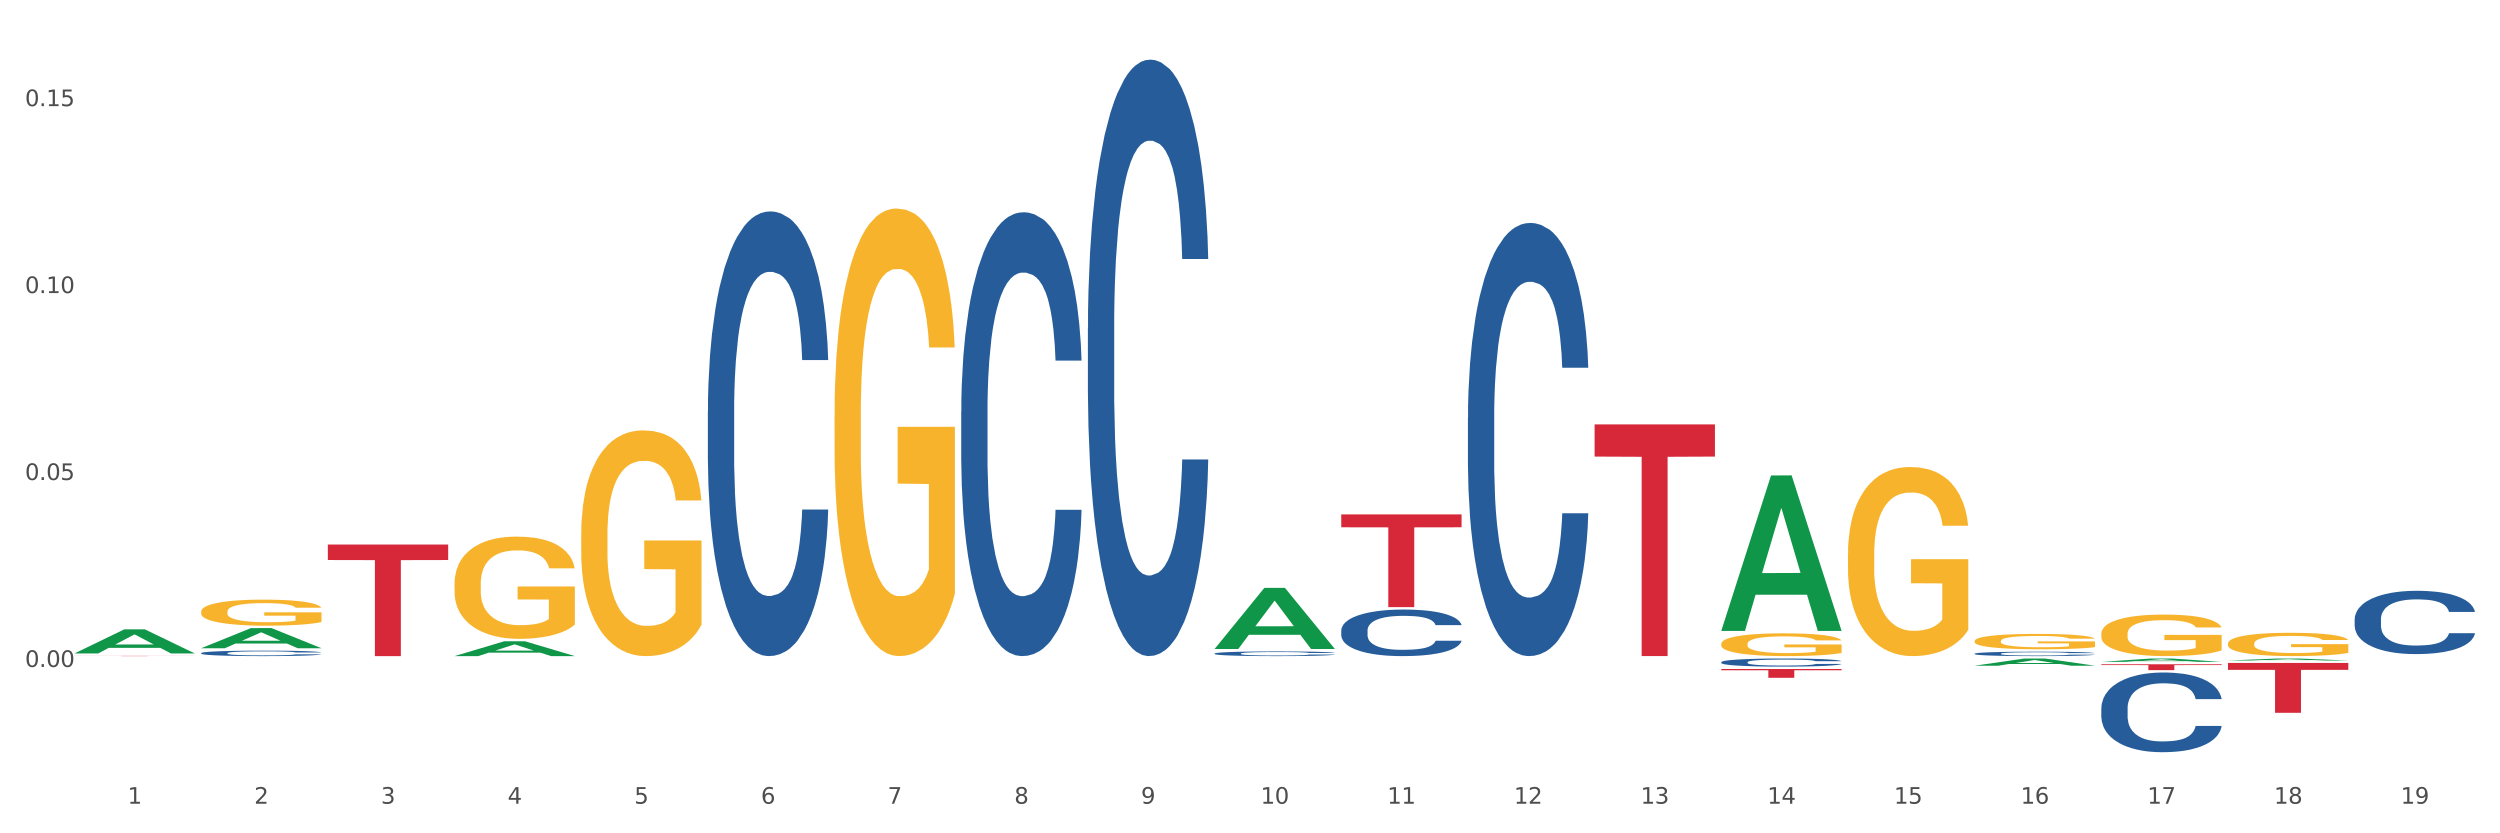 <?xml version="1.0" encoding="utf-8" standalone="no"?>
<!DOCTYPE svg PUBLIC "-//W3C//DTD SVG 1.1//EN"
  "http://www.w3.org/Graphics/SVG/1.1/DTD/svg11.dtd">
<svg xmlns:xlink="http://www.w3.org/1999/xlink" width="1080pt" height="360pt" viewBox="0 0 1080 360" xmlns="http://www.w3.org/2000/svg" version="1.1">
 <rect x="0" y="0" width="1080" height="360" fill="#333333" stroke="none"/>
 <defs>
  <style type="text/css">*{stroke-linejoin: round; stroke-linecap: butt}</style>
 </defs>
 <g id="figure_1">
  <g id="patch_1">
   <path d="M 0 360 
L 1080 360 
L 1080 0 
L 0 0 
z
" style="fill: #ffffff; stroke: #ffffff; stroke-linejoin: miter"/>
  </g>
  <g id="axes_1">
   <g id="matplotlib.axis_1">
    <g id="xtick_1">
     <g id="text_1">
      <!-- 1 -->
      <g style="fill: #4d4d4d" transform="translate(55.115 347.204) scale(0.096 -0.096)">
       <defs>
        <path id="DejaVuSans-31" d="M 794 531 
L 1825 531 
L 1825 4091 
L 703 3866 
L 703 4441 
L 1819 4666 
L 2450 4666 
L 2450 531 
L 3481 531 
L 3481 0 
L 794 0 
L 794 531 
z
" transform="scale(0.016)"/>
       </defs>
       <use xlink:href="#DejaVuSans-31"/>
      </g>
     </g>
    </g>
    <g id="xtick_2">
     <g id="text_2">
      <!-- 2 -->
      <g style="fill: #4d4d4d" transform="translate(109.839 347.204) scale(0.096 -0.096)">
       <defs>
        <path id="DejaVuSans-32" d="M 1228 531 
L 3431 531 
L 3431 0 
L 469 0 
L 469 531 
Q 828 903 1448 1529 
Q 2069 2156 2228 2338 
Q 2531 2678 2651 2914 
Q 2772 3150 2772 3378 
Q 2772 3750 2511 3984 
Q 2250 4219 1831 4219 
Q 1534 4219 1204 4116 
Q 875 4013 500 3803 
L 500 4441 
Q 881 4594 1212 4672 
Q 1544 4750 1819 4750 
Q 2544 4750 2975 4387 
Q 3406 4025 3406 3419 
Q 3406 3131 3298 2873 
Q 3191 2616 2906 2266 
Q 2828 2175 2409 1742 
Q 1991 1309 1228 531 
z
" transform="scale(0.016)"/>
       </defs>
       <use xlink:href="#DejaVuSans-32"/>
      </g>
     </g>
    </g>
    <g id="xtick_3">
     <g id="text_3">
      <!-- 3 -->
      <g style="fill: #4d4d4d" transform="translate(164.564 347.204) scale(0.096 -0.096)">
       <defs>
        <path id="DejaVuSans-33" d="M 2597 2516 
Q 3050 2419 3304 2112 
Q 3559 1806 3559 1356 
Q 3559 666 3084 287 
Q 2609 -91 1734 -91 
Q 1441 -91 1130 -33 
Q 819 25 488 141 
L 488 750 
Q 750 597 1062 519 
Q 1375 441 1716 441 
Q 2309 441 2620 675 
Q 2931 909 2931 1356 
Q 2931 1769 2642 2001 
Q 2353 2234 1838 2234 
L 1294 2234 
L 1294 2753 
L 1863 2753 
Q 2328 2753 2575 2939 
Q 2822 3125 2822 3475 
Q 2822 3834 2567 4026 
Q 2313 4219 1838 4219 
Q 1578 4219 1281 4162 
Q 984 4106 628 3988 
L 628 4550 
Q 988 4650 1302 4700 
Q 1616 4750 1894 4750 
Q 2613 4750 3031 4423 
Q 3450 4097 3450 3541 
Q 3450 3153 3228 2886 
Q 3006 2619 2597 2516 
z
" transform="scale(0.016)"/>
       </defs>
       <use xlink:href="#DejaVuSans-33"/>
      </g>
     </g>
    </g>
    <g id="xtick_4">
     <g id="text_4">
      <!-- 4 -->
      <g style="fill: #4d4d4d" transform="translate(219.288 347.204) scale(0.096 -0.096)">
       <defs>
        <path id="DejaVuSans-34" d="M 2419 4116 
L 825 1625 
L 2419 1625 
L 2419 4116 
z
M 2253 4666 
L 3047 4666 
L 3047 1625 
L 3713 1625 
L 3713 1100 
L 3047 1100 
L 3047 0 
L 2419 0 
L 2419 1100 
L 313 1100 
L 313 1709 
L 2253 4666 
z
" transform="scale(0.016)"/>
       </defs>
       <use xlink:href="#DejaVuSans-34"/>
      </g>
     </g>
    </g>
    <g id="xtick_5">
     <g id="text_5">
      <!-- 5 -->
      <g style="fill: #4d4d4d" transform="translate(274.012 347.204) scale(0.096 -0.096)">
       <defs>
        <path id="DejaVuSans-35" d="M 691 4666 
L 3169 4666 
L 3169 4134 
L 1269 4134 
L 1269 2991 
Q 1406 3038 1543 3061 
Q 1681 3084 1819 3084 
Q 2600 3084 3056 2656 
Q 3513 2228 3513 1497 
Q 3513 744 3044 326 
Q 2575 -91 1722 -91 
Q 1428 -91 1123 -41 
Q 819 9 494 109 
L 494 744 
Q 775 591 1075 516 
Q 1375 441 1709 441 
Q 2250 441 2565 725 
Q 2881 1009 2881 1497 
Q 2881 1984 2565 2268 
Q 2250 2553 1709 2553 
Q 1456 2553 1204 2497 
Q 953 2441 691 2322 
L 691 4666 
z
" transform="scale(0.016)"/>
       </defs>
       <use xlink:href="#DejaVuSans-35"/>
      </g>
     </g>
    </g>
    <g id="xtick_6">
     <g id="text_6">
      <!-- 6 -->
      <g style="fill: #4d4d4d" transform="translate(328.736 347.204) scale(0.096 -0.096)">
       <defs>
        <path id="DejaVuSans-36" d="M 2113 2584 
Q 1688 2584 1439 2293 
Q 1191 2003 1191 1497 
Q 1191 994 1439 701 
Q 1688 409 2113 409 
Q 2538 409 2786 701 
Q 3034 994 3034 1497 
Q 3034 2003 2786 2293 
Q 2538 2584 2113 2584 
z
M 3366 4563 
L 3366 3988 
Q 3128 4100 2886 4159 
Q 2644 4219 2406 4219 
Q 1781 4219 1451 3797 
Q 1122 3375 1075 2522 
Q 1259 2794 1537 2939 
Q 1816 3084 2150 3084 
Q 2853 3084 3261 2657 
Q 3669 2231 3669 1497 
Q 3669 778 3244 343 
Q 2819 -91 2113 -91 
Q 1303 -91 875 529 
Q 447 1150 447 2328 
Q 447 3434 972 4092 
Q 1497 4750 2381 4750 
Q 2619 4750 2861 4703 
Q 3103 4656 3366 4563 
z
" transform="scale(0.016)"/>
       </defs>
       <use xlink:href="#DejaVuSans-36"/>
      </g>
     </g>
    </g>
    <g id="xtick_7">
     <g id="text_7">
      <!-- 7 -->
      <g style="fill: #4d4d4d" transform="translate(383.461 347.204) scale(0.096 -0.096)">
       <defs>
        <path id="DejaVuSans-37" d="M 525 4666 
L 3525 4666 
L 3525 4397 
L 1831 0 
L 1172 0 
L 2766 4134 
L 525 4134 
L 525 4666 
z
" transform="scale(0.016)"/>
       </defs>
       <use xlink:href="#DejaVuSans-37"/>
      </g>
     </g>
    </g>
    <g id="xtick_8">
     <g id="text_8">
      <!-- 8 -->
      <g style="fill: #4d4d4d" transform="translate(438.185 347.204) scale(0.096 -0.096)">
       <defs>
        <path id="DejaVuSans-38" d="M 2034 2216 
Q 1584 2216 1326 1975 
Q 1069 1734 1069 1313 
Q 1069 891 1326 650 
Q 1584 409 2034 409 
Q 2484 409 2743 651 
Q 3003 894 3003 1313 
Q 3003 1734 2745 1975 
Q 2488 2216 2034 2216 
z
M 1403 2484 
Q 997 2584 770 2862 
Q 544 3141 544 3541 
Q 544 4100 942 4425 
Q 1341 4750 2034 4750 
Q 2731 4750 3128 4425 
Q 3525 4100 3525 3541 
Q 3525 3141 3298 2862 
Q 3072 2584 2669 2484 
Q 3125 2378 3379 2068 
Q 3634 1759 3634 1313 
Q 3634 634 3220 271 
Q 2806 -91 2034 -91 
Q 1263 -91 848 271 
Q 434 634 434 1313 
Q 434 1759 690 2068 
Q 947 2378 1403 2484 
z
M 1172 3481 
Q 1172 3119 1398 2916 
Q 1625 2713 2034 2713 
Q 2441 2713 2670 2916 
Q 2900 3119 2900 3481 
Q 2900 3844 2670 4047 
Q 2441 4250 2034 4250 
Q 1625 4250 1398 4047 
Q 1172 3844 1172 3481 
z
" transform="scale(0.016)"/>
       </defs>
       <use xlink:href="#DejaVuSans-38"/>
      </g>
     </g>
    </g>
    <g id="xtick_9">
     <g id="text_9">
      <!-- 9 -->
      <g style="fill: #4d4d4d" transform="translate(492.909 347.204) scale(0.096 -0.096)">
       <defs>
        <path id="DejaVuSans-39" d="M 703 97 
L 703 672 
Q 941 559 1184 500 
Q 1428 441 1663 441 
Q 2288 441 2617 861 
Q 2947 1281 2994 2138 
Q 2813 1869 2534 1725 
Q 2256 1581 1919 1581 
Q 1219 1581 811 2004 
Q 403 2428 403 3163 
Q 403 3881 828 4315 
Q 1253 4750 1959 4750 
Q 2769 4750 3195 4129 
Q 3622 3509 3622 2328 
Q 3622 1225 3098 567 
Q 2575 -91 1691 -91 
Q 1453 -91 1209 -44 
Q 966 3 703 97 
z
M 1959 2075 
Q 2384 2075 2632 2365 
Q 2881 2656 2881 3163 
Q 2881 3666 2632 3958 
Q 2384 4250 1959 4250 
Q 1534 4250 1286 3958 
Q 1038 3666 1038 3163 
Q 1038 2656 1286 2365 
Q 1534 2075 1959 2075 
z
" transform="scale(0.016)"/>
       </defs>
       <use xlink:href="#DejaVuSans-39"/>
      </g>
     </g>
    </g>
    <g id="xtick_10">
     <g id="text_10">
      <!-- 10 -->
      <g style="fill: #4d4d4d" transform="translate(544.58 347.204) scale(0.096 -0.096)">
       <defs>
        <path id="DejaVuSans-30" d="M 2034 4250 
Q 1547 4250 1301 3770 
Q 1056 3291 1056 2328 
Q 1056 1369 1301 889 
Q 1547 409 2034 409 
Q 2525 409 2770 889 
Q 3016 1369 3016 2328 
Q 3016 3291 2770 3770 
Q 2525 4250 2034 4250 
z
M 2034 4750 
Q 2819 4750 3233 4129 
Q 3647 3509 3647 2328 
Q 3647 1150 3233 529 
Q 2819 -91 2034 -91 
Q 1250 -91 836 529 
Q 422 1150 422 2328 
Q 422 3509 836 4129 
Q 1250 4750 2034 4750 
z
" transform="scale(0.016)"/>
       </defs>
       <use xlink:href="#DejaVuSans-31"/>
       <use xlink:href="#DejaVuSans-30" transform="translate(63.623 0)"/>
      </g>
     </g>
    </g>
    <g id="xtick_11">
     <g id="text_11">
      <!-- 11 -->
      <g style="fill: #4d4d4d" transform="translate(599.304 347.204) scale(0.096 -0.096)">
       <use xlink:href="#DejaVuSans-31"/>
       <use xlink:href="#DejaVuSans-31" transform="translate(63.623 0)"/>
      </g>
     </g>
    </g>
    <g id="xtick_12">
     <g id="text_12">
      <!-- 12 -->
      <g style="fill: #4d4d4d" transform="translate(654.028 347.204) scale(0.096 -0.096)">
       <use xlink:href="#DejaVuSans-31"/>
       <use xlink:href="#DejaVuSans-32" transform="translate(63.623 0)"/>
      </g>
     </g>
    </g>
    <g id="xtick_13">
     <g id="text_13">
      <!-- 13 -->
      <g style="fill: #4d4d4d" transform="translate(708.752 347.204) scale(0.096 -0.096)">
       <use xlink:href="#DejaVuSans-31"/>
       <use xlink:href="#DejaVuSans-33" transform="translate(63.623 0)"/>
      </g>
     </g>
    </g>
    <g id="xtick_14">
     <g id="text_14">
      <!-- 14 -->
      <g style="fill: #4d4d4d" transform="translate(763.477 347.204) scale(0.096 -0.096)">
       <use xlink:href="#DejaVuSans-31"/>
       <use xlink:href="#DejaVuSans-34" transform="translate(63.623 0)"/>
      </g>
     </g>
    </g>
    <g id="xtick_15">
     <g id="text_15">
      <!-- 15 -->
      <g style="fill: #4d4d4d" transform="translate(818.201 347.204) scale(0.096 -0.096)">
       <use xlink:href="#DejaVuSans-31"/>
       <use xlink:href="#DejaVuSans-35" transform="translate(63.623 0)"/>
      </g>
     </g>
    </g>
    <g id="xtick_16">
     <g id="text_16">
      <!-- 16 -->
      <g style="fill: #4d4d4d" transform="translate(872.925 347.204) scale(0.096 -0.096)">
       <use xlink:href="#DejaVuSans-31"/>
       <use xlink:href="#DejaVuSans-36" transform="translate(63.623 0)"/>
      </g>
     </g>
    </g>
    <g id="xtick_17">
     <g id="text_17">
      <!-- 17 -->
      <g style="fill: #4d4d4d" transform="translate(927.649 347.204) scale(0.096 -0.096)">
       <use xlink:href="#DejaVuSans-31"/>
       <use xlink:href="#DejaVuSans-37" transform="translate(63.623 0)"/>
      </g>
     </g>
    </g>
    <g id="xtick_18">
     <g id="text_18">
      <!-- 18 -->
      <g style="fill: #4d4d4d" transform="translate(982.374 347.204) scale(0.096 -0.096)">
       <use xlink:href="#DejaVuSans-31"/>
       <use xlink:href="#DejaVuSans-38" transform="translate(63.623 0)"/>
      </g>
     </g>
    </g>
    <g id="xtick_19">
     <g id="text_19">
      <!-- 19 -->
      <g style="fill: #4d4d4d" transform="translate(1037.098 347.204) scale(0.096 -0.096)">
       <use xlink:href="#DejaVuSans-31"/>
       <use xlink:href="#DejaVuSans-39" transform="translate(63.623 0)"/>
      </g>
     </g>
    </g>
    <g id="xtick_20"/>
    <g id="xtick_21"/>
    <g id="xtick_22"/>
    <g id="xtick_23"/>
    <g id="xtick_24"/>
    <g id="xtick_25"/>
    <g id="xtick_26"/>
    <g id="xtick_27"/>
    <g id="xtick_28"/>
    <g id="xtick_29"/>
    <g id="xtick_30"/>
    <g id="xtick_31"/>
    <g id="xtick_32"/>
    <g id="xtick_33"/>
    <g id="xtick_34"/>
    <g id="xtick_35"/>
    <g id="xtick_36"/>
    <g id="xtick_37"/>
   </g>
   <g id="matplotlib.axis_2">
    <g id="ytick_1">
     <g id="text_20">
      <!-- 0.00 -->
      <g style="fill: #4d4d4d" transform="translate(10.8 288.12) scale(0.096 -0.096)">
       <defs>
        <path id="DejaVuSans-2e" d="M 684 794 
L 1344 794 
L 1344 0 
L 684 0 
L 684 794 
z
" transform="scale(0.016)"/>
       </defs>
       <use xlink:href="#DejaVuSans-30"/>
       <use xlink:href="#DejaVuSans-2e" transform="translate(63.623 0)"/>
       <use xlink:href="#DejaVuSans-30" transform="translate(95.41 0)"/>
       <use xlink:href="#DejaVuSans-30" transform="translate(159.033 0)"/>
      </g>
     </g>
    </g>
    <g id="ytick_2">
     <g id="text_21">
      <!-- 0.05 -->
      <g style="fill: #4d4d4d" transform="translate(10.8 207.365) scale(0.096 -0.096)">
       <use xlink:href="#DejaVuSans-30"/>
       <use xlink:href="#DejaVuSans-2e" transform="translate(63.623 0)"/>
       <use xlink:href="#DejaVuSans-30" transform="translate(95.41 0)"/>
       <use xlink:href="#DejaVuSans-35" transform="translate(159.033 0)"/>
      </g>
     </g>
    </g>
    <g id="ytick_3">
     <g id="text_22">
      <!-- 0.10 -->
      <g style="fill: #4d4d4d" transform="translate(10.8 126.61) scale(0.096 -0.096)">
       <use xlink:href="#DejaVuSans-30"/>
       <use xlink:href="#DejaVuSans-2e" transform="translate(63.623 0)"/>
       <use xlink:href="#DejaVuSans-31" transform="translate(95.41 0)"/>
       <use xlink:href="#DejaVuSans-30" transform="translate(159.033 0)"/>
      </g>
     </g>
    </g>
    <g id="ytick_4">
     <g id="text_23">
      <!-- 0.15 -->
      <g style="fill: #4d4d4d" transform="translate(10.8 45.855) scale(0.096 -0.096)">
       <use xlink:href="#DejaVuSans-30"/>
       <use xlink:href="#DejaVuSans-2e" transform="translate(63.623 0)"/>
       <use xlink:href="#DejaVuSans-31" transform="translate(95.41 0)"/>
       <use xlink:href="#DejaVuSans-35" transform="translate(159.033 0)"/>
      </g>
     </g>
    </g>
    <g id="ytick_5"/>
    <g id="ytick_6"/>
    <g id="ytick_7"/>
    <g id="ytick_8"/>
   </g>
   <g id="PolyCollection_1">
    <path d="M 32.175 282.282 
L 32.229 282.272 
L 53.667 271.886 
L 62.564 271.876 
L 84.163 282.302 
L 73.873 282.302 
L 69.21 279.874 
L 47.075 279.874 
L 46.914 279.913 
L 42.412 282.302 
L 32.175 282.302 
L 32.175 282.282 
L 49.862 278.425 
L 66.423 278.415 
L 58.223 274.098 
L 58.115 274.079 
L 58.008 274.108 
L 49.808 278.415 
L 49.862 278.425 
L 32.175 282.282 
z
" clip-path="url(#p4583b6fabe)" style="fill: #109648"/>
    <path d="M 743.591 289.017 
L 795.579 289.017 
L 795.579 289.546 
L 775.128 289.55 
L 775.128 292.824 
L 763.918 292.824 
L 763.918 289.55 
L 743.591 289.546 
L 743.591 289.021 
L 743.591 289.017 
z
" clip-path="url(#p4583b6fabe)" style="fill: #d62839"/>
    <path d="M 688.866 183.335 
L 740.854 183.335 
L 740.854 197.242 
L 720.404 197.336 
L 720.404 283.409 
L 709.193 283.409 
L 709.193 197.336 
L 688.866 197.242 
L 688.866 183.429 
L 688.866 183.335 
z
" clip-path="url(#p4583b6fabe)" style="fill: #d62839"/>
    <path d="M 579.418 222.219 
L 631.406 222.219 
L 631.406 227.788 
L 610.956 227.825 
L 610.956 262.288 
L 599.745 262.288 
L 599.745 227.825 
L 579.418 227.788 
L 579.418 222.257 
L 579.418 222.219 
z
" clip-path="url(#p4583b6fabe)" style="fill: #d62839"/>
    <path d="M 141.624 235.229 
L 193.612 235.229 
L 193.612 241.928 
L 173.161 241.974 
L 173.161 283.438 
L 161.951 283.438 
L 161.951 241.974 
L 141.624 241.928 
L 141.624 235.274 
L 141.624 235.229 
z
" clip-path="url(#p4583b6fabe)" style="fill: #d62839"/>
    <path d="M 32.175 283.336 
L 84.163 283.336 
L 84.163 283.351 
L 63.713 283.351 
L 63.713 283.438 
L 52.502 283.438 
L 52.502 283.351 
L 32.175 283.351 
L 32.175 283.337 
L 32.175 283.336 
z
" clip-path="url(#p4583b6fabe)" style="fill: #d62839"/>
    <path d="M 86.899 282.136 
L 86.961 282.134 
L 86.961 282.073 
L 87.145 281.991 
L 87.821 281.84 
L 88.681 281.726 
L 90.156 281.592 
L 90.955 281.536 
L 92 281.473 
L 94.151 281.372 
L 96.609 281.285 
L 98.329 281.238 
L 99.62 281.207 
L 102.508 281.153 
L 104.167 281.13 
L 105.888 281.11 
L 107.363 281.097 
L 109.821 281.082 
L 111.787 281.076 
L 114.061 281.074 
L 115.966 281.076 
L 118.485 281.084 
L 122.172 281.11 
L 123.586 281.125 
L 125.491 281.151 
L 127.457 281.186 
L 129.055 281.22 
L 130.899 281.27 
L 132.804 281.335 
L 134.647 281.417 
L 135.938 281.492 
L 136.982 281.572 
L 137.904 281.67 
L 138.58 281.775 
L 138.887 281.864 
L 127.642 281.864 
L 127.334 281.784 
L 126.72 281.698 
L 126.105 281.639 
L 125.429 281.592 
L 124.385 281.538 
L 123.463 281.503 
L 121.927 281.462 
L 120.513 281.436 
L 119.346 281.421 
L 117.932 281.408 
L 114.921 281.395 
L 112.77 281.395 
L 111.418 281.4 
L 109.759 281.41 
L 108.346 281.426 
L 106.687 281.451 
L 105.396 281.48 
L 104.106 281.516 
L 103.368 281.542 
L 102.262 281.59 
L 101.525 281.629 
L 100.542 281.695 
L 99.988 281.743 
L 99.005 281.866 
L 98.575 281.957 
L 98.391 282.019 
L 98.268 282.089 
L 98.268 282.425 
L 98.637 282.577 
L 98.944 282.641 
L 99.435 282.715 
L 100.357 282.81 
L 101.709 282.903 
L 103.122 282.97 
L 104.29 283.011 
L 105.396 283.041 
L 106.502 283.065 
L 107.854 283.086 
L 108.96 283.099 
L 110.62 283.112 
L 112.586 283.119 
L 114.122 283.119 
L 117.256 283.108 
L 118.67 283.097 
L 120.022 283.082 
L 121.497 283.058 
L 122.664 283.032 
L 123.34 283.013 
L 124.446 282.972 
L 125.307 282.929 
L 126.044 282.879 
L 126.536 282.836 
L 127.089 282.771 
L 127.519 282.698 
L 127.642 282.659 
L 138.887 282.659 
L 138.642 282.736 
L 138.211 282.812 
L 137.351 282.914 
L 136.675 282.972 
L 135.63 283.043 
L 134.524 283.104 
L 132.988 283.171 
L 131.575 283.22 
L 130.1 283.263 
L 128.502 283.302 
L 125.614 283.356 
L 124.569 283.371 
L 122.357 283.397 
L 120.636 283.412 
L 118.117 283.428 
L 115.536 283.436 
L 112.832 283.438 
L 110.435 283.434 
L 107.793 283.421 
L 106.134 283.408 
L 104.29 283.389 
L 102.139 283.358 
L 100.111 283.322 
L 98.206 283.279 
L 96.424 283.229 
L 94.765 283.173 
L 92.614 283.08 
L 91.017 282.989 
L 89.849 282.905 
L 89.05 282.834 
L 88.251 282.743 
L 87.821 282.68 
L 87.145 282.529 
L 86.899 282.389 
L 86.899 282.136 
z
" clip-path="url(#p4583b6fabe)" style="fill: #255c99"/>
    <path d="M 305.796 177.647 
L 305.858 177.472 
L 305.858 172.559 
L 306.042 165.893 
L 306.718 153.612 
L 307.578 144.313 
L 309.053 133.436 
L 309.852 128.874 
L 310.897 123.787 
L 313.048 115.541 
L 315.506 108.523 
L 317.226 104.664 
L 318.517 102.207 
L 321.405 97.821 
L 323.064 95.891 
L 324.785 94.312 
L 326.26 93.26 
L 328.718 92.032 
L 330.684 91.505 
L 332.958 91.33 
L 334.863 91.505 
L 337.382 92.207 
L 341.07 94.312 
L 342.483 95.541 
L 344.388 97.646 
L 346.354 100.453 
L 347.952 103.26 
L 349.796 107.295 
L 351.701 112.558 
L 353.544 119.225 
L 354.835 125.366 
L 355.879 131.857 
L 356.801 139.752 
L 357.477 148.348 
L 357.784 155.542 
L 346.539 155.542 
L 346.232 149.05 
L 345.617 142.033 
L 345.002 137.296 
L 344.327 133.436 
L 343.282 129.05 
L 342.36 126.243 
L 340.824 122.909 
L 339.41 120.804 
L 338.243 119.576 
L 336.829 118.523 
L 333.818 117.471 
L 331.667 117.471 
L 330.316 117.822 
L 328.656 118.699 
L 327.243 119.927 
L 325.584 122.032 
L 324.293 124.313 
L 323.003 127.295 
L 322.265 129.401 
L 321.159 133.26 
L 320.422 136.418 
L 319.439 141.857 
L 318.886 145.717 
L 317.902 155.717 
L 317.472 163.086 
L 317.288 168.173 
L 317.165 173.787 
L 317.165 201.156 
L 317.534 213.437 
L 317.841 218.7 
L 318.332 224.665 
L 319.254 232.385 
L 320.606 239.929 
L 322.02 245.368 
L 323.187 248.701 
L 324.293 251.157 
L 325.399 253.087 
L 326.751 254.841 
L 327.857 255.894 
L 329.517 256.947 
L 331.483 257.473 
L 333.019 257.473 
L 336.153 256.596 
L 337.567 255.719 
L 338.919 254.491 
L 340.394 252.561 
L 341.561 250.455 
L 342.237 248.876 
L 343.343 245.543 
L 344.204 242.034 
L 344.941 237.999 
L 345.433 234.49 
L 345.986 229.227 
L 346.416 223.262 
L 346.539 220.104 
L 357.784 220.104 
L 357.539 226.42 
L 357.108 232.56 
L 356.248 240.806 
L 355.572 245.543 
L 354.527 251.333 
L 353.421 256.245 
L 351.885 261.684 
L 350.472 265.719 
L 348.997 269.228 
L 347.399 272.386 
L 344.511 276.772 
L 343.466 278 
L 341.254 280.105 
L 339.533 281.333 
L 337.014 282.561 
L 334.433 283.263 
L 331.729 283.438 
L 329.332 283.087 
L 326.69 282.035 
L 325.031 280.982 
L 323.187 279.403 
L 321.036 276.947 
L 319.008 273.965 
L 317.103 270.456 
L 315.321 266.421 
L 313.662 261.859 
L 311.511 254.315 
L 309.914 246.947 
L 308.746 240.104 
L 307.947 234.315 
L 307.148 226.946 
L 306.718 221.858 
L 306.042 209.578 
L 305.796 198.174 
L 305.796 177.647 
z
" clip-path="url(#p4583b6fabe)" style="fill: #255c99"/>
    <path d="M 415.245 177.846 
L 415.306 177.671 
L 415.306 172.768 
L 415.491 166.114 
L 416.167 153.856 
L 417.027 144.575 
L 418.502 133.718 
L 419.301 129.165 
L 420.345 124.087 
L 422.496 115.857 
L 424.954 108.852 
L 426.675 105 
L 427.965 102.548 
L 430.854 98.171 
L 432.513 96.244 
L 434.233 94.668 
L 435.708 93.618 
L 438.166 92.392 
L 440.133 91.867 
L 442.407 91.691 
L 444.312 91.867 
L 446.831 92.567 
L 450.518 94.668 
L 451.932 95.894 
L 453.837 97.995 
L 455.803 100.797 
L 457.401 103.599 
L 459.244 107.627 
L 461.149 112.88 
L 462.993 119.534 
L 464.283 125.663 
L 465.328 132.142 
L 466.25 140.022 
L 466.926 148.603 
L 467.233 155.782 
L 455.987 155.782 
L 455.68 149.303 
L 455.066 142.299 
L 454.451 137.571 
L 453.775 133.718 
L 452.73 129.34 
L 451.809 126.539 
L 450.272 123.211 
L 448.859 121.11 
L 447.691 119.884 
L 446.278 118.834 
L 443.267 117.783 
L 441.116 117.783 
L 439.764 118.133 
L 438.105 119.009 
L 436.692 120.235 
L 435.032 122.336 
L 433.742 124.612 
L 432.451 127.589 
L 431.714 129.691 
L 430.608 133.543 
L 429.87 136.695 
L 428.887 142.123 
L 428.334 145.976 
L 427.351 155.957 
L 426.921 163.312 
L 426.736 168.39 
L 426.613 173.994 
L 426.613 201.311 
L 426.982 213.569 
L 427.289 218.822 
L 427.781 224.776 
L 428.703 232.481 
L 430.055 240.011 
L 431.468 245.439 
L 432.636 248.766 
L 433.742 251.218 
L 434.848 253.144 
L 436.2 254.895 
L 437.306 255.946 
L 438.965 256.997 
L 440.932 257.522 
L 442.468 257.522 
L 445.602 256.646 
L 447.015 255.771 
L 448.367 254.545 
L 449.842 252.619 
L 451.01 250.517 
L 451.686 248.941 
L 452.792 245.614 
L 453.652 242.112 
L 454.39 238.085 
L 454.881 234.582 
L 455.434 229.329 
L 455.864 223.375 
L 455.987 220.223 
L 467.233 220.223 
L 466.987 226.527 
L 466.557 232.656 
L 465.697 240.886 
L 465.021 245.614 
L 463.976 251.393 
L 462.87 256.296 
L 461.334 261.725 
L 459.92 265.752 
L 458.445 269.254 
L 456.848 272.406 
L 453.959 276.784 
L 452.915 278.01 
L 450.702 280.111 
L 448.982 281.337 
L 446.462 282.563 
L 443.881 283.263 
L 441.178 283.438 
L 438.781 283.088 
L 436.138 282.037 
L 434.479 280.987 
L 432.636 279.411 
L 430.485 276.959 
L 428.457 273.982 
L 426.552 270.48 
L 424.77 266.453 
L 423.111 261.9 
L 420.96 254.37 
L 419.362 247.015 
L 418.195 240.186 
L 417.396 234.407 
L 416.597 227.053 
L 416.167 221.974 
L 415.491 209.716 
L 415.245 198.334 
L 415.245 177.846 
z
" clip-path="url(#p4583b6fabe)" style="fill: #255c99"/>
    <path d="M 469.969 141.538 
L 470.031 141.303 
L 470.031 134.714 
L 470.215 125.772 
L 470.891 109.299 
L 471.751 96.827 
L 473.226 82.237 
L 474.025 76.119 
L 475.07 69.294 
L 477.22 58.234 
L 479.679 48.821 
L 481.399 43.644 
L 482.69 40.35 
L 485.578 34.466 
L 487.237 31.878 
L 488.958 29.76 
L 490.433 28.348 
L 492.891 26.701 
L 494.857 25.995 
L 497.131 25.759 
L 499.036 25.995 
L 501.555 26.936 
L 505.242 29.76 
L 506.656 31.407 
L 508.561 34.231 
L 510.527 37.996 
L 512.125 41.761 
L 513.969 47.174 
L 515.874 54.234 
L 517.717 63.176 
L 519.008 71.412 
L 520.052 80.119 
L 520.974 90.709 
L 521.65 102.24 
L 521.957 111.888 
L 510.712 111.888 
L 510.404 103.181 
L 509.79 93.768 
L 509.175 87.414 
L 508.499 82.237 
L 507.455 76.354 
L 506.533 72.589 
L 504.997 68.118 
L 503.583 65.294 
L 502.416 63.647 
L 501.002 62.235 
L 497.991 60.823 
L 495.84 60.823 
L 494.488 61.293 
L 492.829 62.47 
L 491.416 64.117 
L 489.757 66.941 
L 488.466 70 
L 487.176 74.001 
L 486.438 76.825 
L 485.332 82.002 
L 484.595 86.238 
L 483.611 93.533 
L 483.058 98.71 
L 482.075 112.123 
L 481.645 122.007 
L 481.461 128.831 
L 481.338 136.361 
L 481.338 173.072 
L 481.706 189.544 
L 482.014 196.604 
L 482.505 204.605 
L 483.427 214.959 
L 484.779 225.078 
L 486.192 232.373 
L 487.36 236.844 
L 488.466 240.139 
L 489.572 242.727 
L 490.924 245.081 
L 492.03 246.493 
L 493.69 247.905 
L 495.656 248.611 
L 497.192 248.611 
L 500.326 247.434 
L 501.74 246.257 
L 503.092 244.61 
L 504.566 242.021 
L 505.734 239.198 
L 506.41 237.08 
L 507.516 232.609 
L 508.376 227.902 
L 509.114 222.49 
L 509.605 217.783 
L 510.159 210.724 
L 510.589 202.723 
L 510.712 198.487 
L 521.957 198.487 
L 521.711 206.958 
L 521.281 215.195 
L 520.421 226.255 
L 519.745 232.609 
L 518.7 240.374 
L 517.594 246.963 
L 516.058 254.258 
L 514.645 259.671 
L 513.17 264.377 
L 511.572 268.613 
L 508.684 274.496 
L 507.639 276.143 
L 505.427 278.967 
L 503.706 280.614 
L 501.187 282.262 
L 498.606 283.203 
L 495.902 283.438 
L 493.505 282.968 
L 490.863 281.556 
L 489.204 280.144 
L 487.36 278.026 
L 485.209 274.731 
L 483.181 270.731 
L 481.276 266.024 
L 479.494 260.612 
L 477.835 254.494 
L 475.684 244.375 
L 474.086 234.491 
L 472.919 225.314 
L 472.12 217.548 
L 471.321 207.664 
L 470.891 200.84 
L 470.215 184.367 
L 469.969 169.071 
L 469.969 141.538 
z
" clip-path="url(#p4583b6fabe)" style="fill: #255c99"/>
    <path d="M 86.899 264.243 
L 86.961 264.233 
L 86.961 263.863 
L 87.083 263.544 
L 87.697 262.773 
L 88.618 262.136 
L 89.293 261.797 
L 89.968 261.519 
L 90.766 261.242 
L 91.748 260.954 
L 93.528 260.532 
L 94.633 260.316 
L 95.983 260.09 
L 98.439 259.761 
L 100.219 259.576 
L 102.06 259.422 
L 105.067 259.237 
L 107.032 259.155 
L 109.118 259.093 
L 111.635 259.052 
L 113.538 259.042 
L 117.712 259.072 
L 121.272 259.165 
L 122.99 259.237 
L 125.2 259.36 
L 126.366 259.442 
L 128.269 259.607 
L 130.233 259.823 
L 131.583 260.008 
L 133.609 260.357 
L 135.143 260.707 
L 136.555 261.139 
L 137.291 261.437 
L 137.844 261.714 
L 138.335 262.033 
L 138.826 262.537 
L 127.778 262.537 
L 127.348 262.177 
L 126.673 261.838 
L 125.691 261.509 
L 124.832 261.303 
L 123.358 261.046 
L 122.008 260.882 
L 120.596 260.758 
L 118.878 260.656 
L 117.527 260.604 
L 115.625 260.563 
L 111.881 260.573 
L 109.364 260.656 
L 107.645 260.758 
L 106.541 260.851 
L 105.559 260.954 
L 104.454 261.098 
L 103.165 261.314 
L 102.244 261.509 
L 101.323 261.756 
L 100.587 262.002 
L 99.912 262.29 
L 99.359 262.599 
L 98.93 262.917 
L 98.561 263.308 
L 98.254 263.956 
L 98.254 265.364 
L 98.377 265.683 
L 98.684 266.104 
L 99.052 266.423 
L 99.666 266.803 
L 100.219 267.06 
L 101.262 267.43 
L 102.428 267.739 
L 103.349 267.934 
L 104.27 268.099 
L 105.865 268.325 
L 107.645 268.51 
L 109.18 268.623 
L 111.267 268.726 
L 112.678 268.767 
L 113.906 268.787 
L 116.914 268.787 
L 119.062 268.757 
L 121.456 268.685 
L 123.297 268.592 
L 124.832 268.479 
L 126.55 268.294 
L 127.655 268.119 
L 127.655 265.971 
L 114.152 265.96 
L 114.152 264.531 
L 138.887 264.531 
L 138.887 268.726 
L 137.844 268.942 
L 136.678 269.137 
L 135.45 269.312 
L 133.609 269.528 
L 131.399 269.733 
L 129.435 269.877 
L 127.348 270.001 
L 124.893 270.114 
L 121.701 270.216 
L 119.737 270.258 
L 117.282 270.288 
L 114.397 270.299 
L 111.881 270.278 
L 109.425 270.227 
L 106.847 270.134 
L 104.331 270.001 
L 102.428 269.867 
L 100.525 269.702 
L 98.5 269.487 
L 96.904 269.281 
L 95.676 269.096 
L 94.326 268.859 
L 92.853 268.551 
L 91.748 268.273 
L 90.766 267.986 
L 89.723 267.615 
L 88.986 267.297 
L 88.25 266.896 
L 87.82 266.598 
L 87.329 266.135 
L 86.961 265.487 
L 86.899 264.243 
z
" clip-path="url(#p4583b6fabe)" style="fill: #f7b32b"/>
    <path d="M 579.418 272.361 
L 579.479 272.343 
L 579.479 271.829 
L 579.664 271.131 
L 580.34 269.845 
L 581.2 268.871 
L 582.675 267.732 
L 583.474 267.254 
L 584.518 266.722 
L 586.669 265.858 
L 589.127 265.124 
L 590.848 264.719 
L 592.138 264.462 
L 595.026 264.003 
L 596.686 263.801 
L 598.406 263.636 
L 599.881 263.525 
L 602.339 263.397 
L 604.306 263.342 
L 606.579 263.323 
L 608.484 263.342 
L 611.004 263.415 
L 614.691 263.636 
L 616.104 263.764 
L 618.009 263.985 
L 619.976 264.279 
L 621.574 264.572 
L 623.417 264.995 
L 625.322 265.546 
L 627.166 266.244 
L 628.456 266.887 
L 629.501 267.567 
L 630.423 268.393 
L 631.099 269.294 
L 631.406 270.047 
L 620.16 270.047 
L 619.853 269.367 
L 619.238 268.632 
L 618.624 268.136 
L 617.948 267.732 
L 616.903 267.273 
L 615.981 266.979 
L 614.445 266.63 
L 613.032 266.409 
L 611.864 266.281 
L 610.451 266.171 
L 607.44 266.06 
L 605.289 266.06 
L 603.937 266.097 
L 602.278 266.189 
L 600.864 266.318 
L 599.205 266.538 
L 597.915 266.777 
L 596.624 267.089 
L 595.887 267.31 
L 594.781 267.714 
L 594.043 268.044 
L 593.06 268.614 
L 592.507 269.018 
L 591.524 270.065 
L 591.094 270.837 
L 590.909 271.369 
L 590.786 271.957 
L 590.786 274.823 
L 591.155 276.109 
L 591.462 276.66 
L 591.954 277.284 
L 592.876 278.093 
L 594.228 278.883 
L 595.641 279.452 
L 596.809 279.801 
L 597.915 280.058 
L 599.021 280.26 
L 600.373 280.444 
L 601.479 280.554 
L 603.138 280.665 
L 605.105 280.72 
L 606.641 280.72 
L 609.775 280.628 
L 611.188 280.536 
L 612.54 280.407 
L 614.015 280.205 
L 615.183 279.985 
L 615.859 279.819 
L 616.965 279.47 
L 617.825 279.103 
L 618.562 278.681 
L 619.054 278.313 
L 619.607 277.762 
L 620.037 277.137 
L 620.16 276.807 
L 631.406 276.807 
L 631.16 277.468 
L 630.73 278.111 
L 629.87 278.974 
L 629.194 279.47 
L 628.149 280.077 
L 627.043 280.591 
L 625.506 281.16 
L 624.093 281.583 
L 622.618 281.95 
L 621.02 282.281 
L 618.132 282.74 
L 617.088 282.869 
L 614.875 283.089 
L 613.155 283.218 
L 610.635 283.347 
L 608.054 283.42 
L 605.35 283.438 
L 602.954 283.402 
L 600.311 283.291 
L 598.652 283.181 
L 596.809 283.016 
L 594.658 282.759 
L 592.63 282.446 
L 590.725 282.079 
L 588.943 281.656 
L 587.284 281.179 
L 585.133 280.389 
L 583.535 279.617 
L 582.367 278.901 
L 581.569 278.295 
L 580.77 277.523 
L 580.34 276.991 
L 579.664 275.705 
L 579.418 274.511 
L 579.418 272.361 
z
" clip-path="url(#p4583b6fabe)" style="fill: #255c99"/>
    <path d="M 907.763 286.971 
L 959.751 286.971 
L 959.751 287.321 
L 939.301 287.324 
L 939.301 289.49 
L 928.09 289.49 
L 928.09 287.324 
L 907.763 287.321 
L 907.763 286.974 
L 907.763 286.971 
z
" clip-path="url(#p4583b6fabe)" style="fill: #d62839"/>
    <path d="M 634.142 180.388 
L 634.203 180.217 
L 634.203 175.432 
L 634.388 168.938 
L 635.064 156.975 
L 635.924 147.918 
L 637.399 137.322 
L 638.198 132.879 
L 639.243 127.923 
L 641.393 119.891 
L 643.851 113.055 
L 645.572 109.295 
L 646.863 106.903 
L 649.751 102.63 
L 651.41 100.751 
L 653.131 99.213 
L 654.605 98.187 
L 657.063 96.991 
L 659.03 96.478 
L 661.304 96.307 
L 663.209 96.478 
L 665.728 97.162 
L 669.415 99.213 
L 670.829 100.409 
L 672.734 102.46 
L 674.7 105.194 
L 676.298 107.928 
L 678.141 111.859 
L 680.046 116.986 
L 681.89 123.48 
L 683.18 129.461 
L 684.225 135.784 
L 685.147 143.475 
L 685.823 151.849 
L 686.13 158.855 
L 674.884 158.855 
L 674.577 152.532 
L 673.963 145.696 
L 673.348 141.082 
L 672.672 137.322 
L 671.628 133.05 
L 670.706 130.316 
L 669.169 127.069 
L 667.756 125.018 
L 666.588 123.822 
L 665.175 122.796 
L 662.164 121.771 
L 660.013 121.771 
L 658.661 122.113 
L 657.002 122.967 
L 655.589 124.163 
L 653.929 126.214 
L 652.639 128.436 
L 651.348 131.341 
L 650.611 133.392 
L 649.505 137.151 
L 648.768 140.228 
L 647.784 145.525 
L 647.231 149.285 
L 646.248 159.026 
L 645.818 166.204 
L 645.633 171.16 
L 645.511 176.628 
L 645.511 203.288 
L 645.879 215.251 
L 646.187 220.378 
L 646.678 226.188 
L 647.6 233.708 
L 648.952 241.056 
L 650.365 246.354 
L 651.533 249.601 
L 652.639 251.994 
L 653.745 253.873 
L 655.097 255.582 
L 656.203 256.608 
L 657.862 257.633 
L 659.829 258.146 
L 661.365 258.146 
L 664.499 257.291 
L 665.913 256.437 
L 667.264 255.241 
L 668.739 253.361 
L 669.907 251.31 
L 670.583 249.772 
L 671.689 246.525 
L 672.549 243.107 
L 673.287 239.176 
L 673.778 235.758 
L 674.331 230.632 
L 674.762 224.821 
L 674.884 221.745 
L 686.13 221.745 
L 685.884 227.897 
L 685.454 233.879 
L 684.594 241.911 
L 683.918 246.525 
L 682.873 252.164 
L 681.767 256.949 
L 680.231 262.247 
L 678.817 266.178 
L 677.342 269.596 
L 675.745 272.672 
L 672.857 276.944 
L 671.812 278.141 
L 669.6 280.191 
L 667.879 281.388 
L 665.359 282.584 
L 662.778 283.267 
L 660.075 283.438 
L 657.678 283.097 
L 655.036 282.071 
L 653.376 281.046 
L 651.533 279.508 
L 649.382 277.115 
L 647.354 274.21 
L 645.449 270.792 
L 643.667 266.861 
L 642.008 262.418 
L 639.857 255.07 
L 638.259 247.892 
L 637.092 241.227 
L 636.293 235.588 
L 635.494 228.41 
L 635.064 223.454 
L 634.388 211.491 
L 634.142 200.383 
L 634.142 180.388 
z
" clip-path="url(#p4583b6fabe)" style="fill: #255c99"/>
    <path d="M 853.039 282.387 
L 853.101 282.385 
L 853.101 282.336 
L 853.285 282.27 
L 853.961 282.148 
L 854.821 282.055 
L 856.296 281.947 
L 857.095 281.902 
L 858.14 281.851 
L 860.29 281.769 
L 862.748 281.7 
L 864.469 281.661 
L 865.76 281.637 
L 868.648 281.593 
L 870.307 281.574 
L 872.028 281.558 
L 873.503 281.548 
L 875.961 281.536 
L 877.927 281.53 
L 880.201 281.529 
L 882.106 281.53 
L 884.625 281.537 
L 888.312 281.558 
L 889.726 281.57 
L 891.631 281.591 
L 893.597 281.619 
L 895.195 281.647 
L 897.038 281.687 
L 898.943 281.74 
L 900.787 281.806 
L 902.077 281.867 
L 903.122 281.931 
L 904.044 282.01 
L 904.72 282.095 
L 905.027 282.167 
L 893.782 282.167 
L 893.474 282.102 
L 892.86 282.033 
L 892.245 281.986 
L 891.569 281.947 
L 890.525 281.904 
L 889.603 281.876 
L 888.067 281.843 
L 886.653 281.822 
L 885.486 281.809 
L 884.072 281.799 
L 881.061 281.788 
L 878.91 281.788 
L 877.558 281.792 
L 875.899 281.801 
L 874.486 281.813 
L 872.827 281.834 
L 871.536 281.856 
L 870.246 281.886 
L 869.508 281.907 
L 868.402 281.945 
L 867.665 281.977 
L 866.681 282.031 
L 866.128 282.069 
L 865.145 282.169 
L 864.715 282.242 
L 864.531 282.293 
L 864.408 282.348 
L 864.408 282.62 
L 864.776 282.742 
L 865.084 282.795 
L 865.575 282.854 
L 866.497 282.931 
L 867.849 283.006 
L 869.262 283.06 
L 870.43 283.093 
L 871.536 283.117 
L 872.642 283.137 
L 873.994 283.154 
L 875.1 283.165 
L 876.759 283.175 
L 878.726 283.18 
L 880.262 283.18 
L 883.396 283.172 
L 884.81 283.163 
L 886.162 283.151 
L 887.636 283.131 
L 888.804 283.11 
L 889.48 283.095 
L 890.586 283.062 
L 891.446 283.027 
L 892.184 282.987 
L 892.675 282.952 
L 893.228 282.899 
L 893.659 282.84 
L 893.782 282.809 
L 905.027 282.809 
L 904.781 282.872 
L 904.351 282.933 
L 903.491 283.015 
L 902.815 283.062 
L 901.77 283.119 
L 900.664 283.168 
L 899.128 283.222 
L 897.714 283.262 
L 896.24 283.297 
L 894.642 283.328 
L 891.754 283.372 
L 890.709 283.384 
L 888.497 283.405 
L 886.776 283.417 
L 884.257 283.43 
L 881.676 283.437 
L 878.972 283.438 
L 876.575 283.435 
L 873.933 283.424 
L 872.273 283.414 
L 870.43 283.398 
L 868.279 283.374 
L 866.251 283.344 
L 864.346 283.309 
L 862.564 283.269 
L 860.905 283.224 
L 858.754 283.149 
L 857.156 283.076 
L 855.989 283.008 
L 855.19 282.95 
L 854.391 282.877 
L 853.961 282.826 
L 853.285 282.704 
L 853.039 282.591 
L 853.039 282.387 
z
" clip-path="url(#p4583b6fabe)" style="fill: #255c99"/>
    <path d="M 907.763 305.992 
L 907.825 305.961 
L 907.825 305.081 
L 908.009 303.886 
L 908.685 301.685 
L 909.545 300.019 
L 911.02 298.07 
L 911.819 297.253 
L 912.864 296.341 
L 915.015 294.863 
L 917.473 293.606 
L 919.193 292.914 
L 920.484 292.474 
L 923.372 291.688 
L 925.031 291.342 
L 926.752 291.059 
L 928.227 290.871 
L 930.685 290.651 
L 932.651 290.556 
L 934.925 290.525 
L 936.83 290.556 
L 939.35 290.682 
L 943.037 291.059 
L 944.45 291.279 
L 946.355 291.657 
L 948.321 292.16 
L 949.919 292.663 
L 951.763 293.386 
L 953.668 294.329 
L 955.511 295.524 
L 956.802 296.624 
L 957.846 297.787 
L 958.768 299.202 
L 959.444 300.742 
L 959.751 302.031 
L 948.506 302.031 
L 948.199 300.868 
L 947.584 299.611 
L 946.97 298.762 
L 946.294 298.07 
L 945.249 297.284 
L 944.327 296.781 
L 942.791 296.184 
L 941.377 295.807 
L 940.21 295.586 
L 938.796 295.398 
L 935.785 295.209 
L 933.635 295.209 
L 932.283 295.272 
L 930.623 295.429 
L 929.21 295.649 
L 927.551 296.027 
L 926.26 296.435 
L 924.97 296.97 
L 924.232 297.347 
L 923.126 298.039 
L 922.389 298.605 
L 921.406 299.579 
L 920.853 300.271 
L 919.869 302.063 
L 919.439 303.383 
L 919.255 304.295 
L 919.132 305.301 
L 919.132 310.205 
L 919.501 312.406 
L 919.808 313.349 
L 920.3 314.418 
L 921.221 315.801 
L 922.573 317.153 
L 923.987 318.127 
L 925.154 318.725 
L 926.26 319.165 
L 927.366 319.511 
L 928.718 319.825 
L 929.825 320.014 
L 931.484 320.202 
L 933.45 320.297 
L 934.986 320.297 
L 938.12 320.139 
L 939.534 319.982 
L 940.886 319.762 
L 942.361 319.416 
L 943.528 319.039 
L 944.204 318.756 
L 945.31 318.159 
L 946.171 317.53 
L 946.908 316.807 
L 947.4 316.178 
L 947.953 315.235 
L 948.383 314.166 
L 948.506 313.6 
L 959.751 313.6 
L 959.506 314.732 
L 959.075 315.833 
L 958.215 317.31 
L 957.539 318.159 
L 956.495 319.196 
L 955.388 320.077 
L 953.852 321.051 
L 952.439 321.774 
L 950.964 322.403 
L 949.366 322.969 
L 946.478 323.755 
L 945.433 323.975 
L 943.221 324.352 
L 941.5 324.572 
L 938.981 324.792 
L 936.4 324.918 
L 933.696 324.95 
L 931.299 324.887 
L 928.657 324.698 
L 926.998 324.509 
L 925.154 324.226 
L 923.003 323.786 
L 920.975 323.252 
L 919.07 322.623 
L 917.288 321.9 
L 915.629 321.083 
L 913.478 319.731 
L 911.881 318.41 
L 910.713 317.184 
L 909.914 316.147 
L 909.115 314.826 
L 908.685 313.915 
L 908.009 311.714 
L 907.763 309.671 
L 907.763 305.992 
z
" clip-path="url(#p4583b6fabe)" style="fill: #255c99"/>
    <path d="M 1017.212 267.509 
L 1017.273 267.484 
L 1017.273 266.785 
L 1017.458 265.837 
L 1018.134 264.089 
L 1018.994 262.766 
L 1020.469 261.218 
L 1021.268 260.569 
L 1022.312 259.845 
L 1024.463 258.671 
L 1026.921 257.673 
L 1028.642 257.124 
L 1029.932 256.774 
L 1032.821 256.15 
L 1034.48 255.875 
L 1036.2 255.651 
L 1037.675 255.501 
L 1040.133 255.326 
L 1042.1 255.251 
L 1044.374 255.226 
L 1046.279 255.251 
L 1048.798 255.351 
L 1052.485 255.651 
L 1053.899 255.825 
L 1055.804 256.125 
L 1057.77 256.524 
L 1059.368 256.924 
L 1061.211 257.498 
L 1063.116 258.247 
L 1064.96 259.196 
L 1066.25 260.07 
L 1067.295 260.993 
L 1068.217 262.117 
L 1068.893 263.34 
L 1069.2 264.364 
L 1057.954 264.364 
L 1057.647 263.44 
L 1057.033 262.441 
L 1056.418 261.767 
L 1055.742 261.218 
L 1054.697 260.594 
L 1053.776 260.194 
L 1052.239 259.72 
L 1050.826 259.42 
L 1049.658 259.246 
L 1048.245 259.096 
L 1045.234 258.946 
L 1043.083 258.946 
L 1041.731 258.996 
L 1040.072 259.121 
L 1038.659 259.296 
L 1036.999 259.595 
L 1035.709 259.92 
L 1034.418 260.344 
L 1033.681 260.644 
L 1032.575 261.193 
L 1031.837 261.642 
L 1030.854 262.416 
L 1030.301 262.966 
L 1029.318 264.389 
L 1028.888 265.437 
L 1028.703 266.161 
L 1028.58 266.96 
L 1028.58 270.855 
L 1028.949 272.602 
L 1029.256 273.351 
L 1029.748 274.2 
L 1030.67 275.299 
L 1032.022 276.372 
L 1033.435 277.146 
L 1034.603 277.621 
L 1035.709 277.97 
L 1036.815 278.245 
L 1038.167 278.494 
L 1039.273 278.644 
L 1040.932 278.794 
L 1042.899 278.869 
L 1044.435 278.869 
L 1047.569 278.744 
L 1048.982 278.619 
L 1050.334 278.445 
L 1051.809 278.17 
L 1052.977 277.87 
L 1053.653 277.646 
L 1054.759 277.171 
L 1055.619 276.672 
L 1056.357 276.098 
L 1056.848 275.598 
L 1057.401 274.849 
L 1057.831 274.001 
L 1057.954 273.551 
L 1069.2 273.551 
L 1068.954 274.45 
L 1068.524 275.324 
L 1067.664 276.497 
L 1066.988 277.171 
L 1065.943 277.995 
L 1064.837 278.694 
L 1063.301 279.468 
L 1061.887 280.042 
L 1060.412 280.542 
L 1058.815 280.991 
L 1055.926 281.615 
L 1054.882 281.79 
L 1052.67 282.09 
L 1050.949 282.264 
L 1048.429 282.439 
L 1045.848 282.539 
L 1043.145 282.564 
L 1040.748 282.514 
L 1038.105 282.364 
L 1036.446 282.214 
L 1034.603 281.99 
L 1032.452 281.64 
L 1030.424 281.216 
L 1028.519 280.716 
L 1026.737 280.142 
L 1025.078 279.493 
L 1022.927 278.42 
L 1021.329 277.371 
L 1020.162 276.397 
L 1019.363 275.573 
L 1018.564 274.525 
L 1018.134 273.801 
L 1017.458 272.053 
L 1017.212 270.43 
L 1017.212 267.509 
z
" clip-path="url(#p4583b6fabe)" style="fill: #255c99"/>
    <path d="M 962.488 278.021 
L 962.549 278.012 
L 962.549 277.681 
L 962.672 277.396 
L 963.286 276.706 
L 964.206 276.136 
L 964.881 275.832 
L 965.557 275.584 
L 966.355 275.335 
L 967.337 275.078 
L 969.117 274.701 
L 970.221 274.508 
L 971.572 274.305 
L 974.027 274.011 
L 975.807 273.845 
L 977.648 273.707 
L 980.656 273.542 
L 982.62 273.468 
L 984.707 273.413 
L 987.223 273.376 
L 989.126 273.367 
L 993.3 273.395 
L 996.86 273.478 
L 998.579 273.542 
L 1000.788 273.652 
L 1001.954 273.726 
L 1003.857 273.873 
L 1005.821 274.066 
L 1007.172 274.232 
L 1009.197 274.544 
L 1010.732 274.857 
L 1012.143 275.243 
L 1012.88 275.51 
L 1013.432 275.758 
L 1013.923 276.044 
L 1014.414 276.494 
L 1003.366 276.494 
L 1002.936 276.172 
L 1002.261 275.869 
L 1001.279 275.575 
L 1000.42 275.391 
L 998.947 275.161 
L 997.596 275.014 
L 996.185 274.903 
L 994.466 274.811 
L 993.116 274.765 
L 991.213 274.728 
L 987.469 274.738 
L 984.952 274.811 
L 983.234 274.903 
L 982.129 274.986 
L 981.147 275.078 
L 980.042 275.207 
L 978.753 275.4 
L 977.832 275.575 
L 976.912 275.795 
L 976.175 276.016 
L 975.5 276.274 
L 974.948 276.549 
L 974.518 276.835 
L 974.15 277.184 
L 973.843 277.764 
L 973.843 279.024 
L 973.966 279.309 
L 974.272 279.686 
L 974.641 279.971 
L 975.255 280.311 
L 975.807 280.541 
L 976.85 280.872 
L 978.017 281.148 
L 978.937 281.323 
L 979.858 281.47 
L 981.454 281.672 
L 983.234 281.838 
L 984.768 281.939 
L 986.855 282.031 
L 988.267 282.068 
L 989.494 282.086 
L 992.502 282.086 
L 994.65 282.059 
L 997.044 281.994 
L 998.885 281.912 
L 1000.42 281.81 
L 1002.139 281.645 
L 1003.243 281.489 
L 1003.243 279.566 
L 989.74 279.557 
L 989.74 278.279 
L 1014.476 278.279 
L 1014.476 282.031 
L 1013.432 282.224 
L 1012.266 282.399 
L 1011.038 282.555 
L 1009.197 282.749 
L 1006.987 282.933 
L 1005.023 283.061 
L 1002.936 283.172 
L 1000.481 283.273 
L 997.29 283.365 
L 995.325 283.402 
L 992.87 283.429 
L 989.985 283.438 
L 987.469 283.42 
L 985.014 283.374 
L 982.436 283.291 
L 979.919 283.172 
L 978.017 283.052 
L 976.114 282.905 
L 974.088 282.712 
L 972.492 282.528 
L 971.265 282.362 
L 969.915 282.151 
L 968.441 281.875 
L 967.337 281.626 
L 966.355 281.369 
L 965.311 281.038 
L 964.575 280.753 
L 963.838 280.394 
L 963.408 280.127 
L 962.917 279.713 
L 962.549 279.134 
L 962.488 278.021 
z
" clip-path="url(#p4583b6fabe)" style="fill: #f7b32b"/>
    <path d="M 907.763 273.791 
L 907.825 273.775 
L 907.825 273.185 
L 907.948 272.677 
L 908.561 271.449 
L 909.482 270.434 
L 910.157 269.893 
L 910.832 269.451 
L 911.63 269.009 
L 912.612 268.55 
L 914.392 267.878 
L 915.497 267.534 
L 916.847 267.174 
L 919.303 266.65 
L 921.083 266.355 
L 922.924 266.11 
L 925.932 265.815 
L 927.896 265.684 
L 929.983 265.585 
L 932.499 265.52 
L 934.402 265.504 
L 938.576 265.553 
L 942.136 265.7 
L 943.854 265.815 
L 946.064 266.011 
L 947.23 266.142 
L 949.133 266.404 
L 951.097 266.748 
L 952.447 267.043 
L 954.473 267.6 
L 956.007 268.157 
L 957.419 268.845 
L 958.156 269.32 
L 958.708 269.762 
L 959.199 270.27 
L 959.69 271.072 
L 948.642 271.072 
L 948.212 270.499 
L 947.537 269.959 
L 946.555 269.434 
L 945.696 269.107 
L 944.223 268.697 
L 942.872 268.435 
L 941.46 268.239 
L 939.742 268.075 
L 938.392 267.993 
L 936.489 267.928 
L 932.745 267.944 
L 930.228 268.075 
L 928.51 268.239 
L 927.405 268.386 
L 926.423 268.55 
L 925.318 268.779 
L 924.029 269.123 
L 923.108 269.434 
L 922.187 269.828 
L 921.451 270.221 
L 920.776 270.679 
L 920.223 271.171 
L 919.794 271.678 
L 919.425 272.301 
L 919.119 273.333 
L 919.119 275.577 
L 919.241 276.084 
L 919.548 276.756 
L 919.916 277.264 
L 920.53 277.87 
L 921.083 278.279 
L 922.126 278.869 
L 923.292 279.36 
L 924.213 279.671 
L 925.134 279.933 
L 926.73 280.294 
L 928.51 280.588 
L 930.044 280.769 
L 932.131 280.932 
L 933.543 280.998 
L 934.77 281.031 
L 937.778 281.031 
L 939.926 280.982 
L 942.32 280.867 
L 944.161 280.719 
L 945.696 280.539 
L 947.414 280.244 
L 948.519 279.966 
L 948.519 276.543 
L 935.016 276.526 
L 935.016 274.25 
L 959.751 274.25 
L 959.751 280.932 
L 958.708 281.276 
L 957.542 281.588 
L 956.314 281.866 
L 954.473 282.21 
L 952.263 282.538 
L 950.299 282.767 
L 948.212 282.963 
L 945.757 283.144 
L 942.565 283.307 
L 940.601 283.373 
L 938.146 283.422 
L 935.261 283.438 
L 932.745 283.406 
L 930.29 283.324 
L 927.712 283.176 
L 925.195 282.963 
L 923.292 282.75 
L 921.39 282.488 
L 919.364 282.144 
L 917.768 281.817 
L 916.541 281.522 
L 915.19 281.145 
L 913.717 280.654 
L 912.612 280.212 
L 911.63 279.753 
L 910.587 279.163 
L 909.85 278.656 
L 909.114 278.017 
L 908.684 277.542 
L 908.193 276.805 
L 907.825 275.773 
L 907.763 273.791 
z
" clip-path="url(#p4583b6fabe)" style="fill: #f7b32b"/>
    <path d="M 853.039 276.919 
L 853.1 276.913 
L 853.1 276.695 
L 853.223 276.507 
L 853.837 276.052 
L 854.758 275.675 
L 855.433 275.475 
L 856.108 275.311 
L 856.906 275.147 
L 857.888 274.978 
L 859.668 274.729 
L 860.773 274.601 
L 862.123 274.468 
L 864.578 274.274 
L 866.358 274.164 
L 868.2 274.073 
L 871.207 273.964 
L 873.171 273.916 
L 875.258 273.879 
L 877.775 273.855 
L 879.678 273.849 
L 883.851 273.867 
L 887.411 273.922 
L 889.13 273.964 
L 891.34 274.037 
L 892.506 274.085 
L 894.409 274.183 
L 896.373 274.31 
L 897.723 274.419 
L 899.749 274.626 
L 901.283 274.832 
L 902.695 275.087 
L 903.431 275.263 
L 903.984 275.427 
L 904.475 275.615 
L 904.966 275.912 
L 893.918 275.912 
L 893.488 275.7 
L 892.813 275.499 
L 891.831 275.305 
L 890.971 275.184 
L 889.498 275.032 
L 888.148 274.935 
L 886.736 274.862 
L 885.018 274.802 
L 883.667 274.771 
L 881.765 274.747 
L 878.02 274.753 
L 875.504 274.802 
L 873.785 274.862 
L 872.68 274.917 
L 871.698 274.978 
L 870.594 275.062 
L 869.305 275.19 
L 868.384 275.305 
L 867.463 275.451 
L 866.727 275.597 
L 866.051 275.766 
L 865.499 275.948 
L 865.069 276.137 
L 864.701 276.367 
L 864.394 276.75 
L 864.394 277.581 
L 864.517 277.769 
L 864.824 278.018 
L 865.192 278.206 
L 865.806 278.43 
L 866.358 278.582 
L 867.402 278.801 
L 868.568 278.983 
L 869.489 279.098 
L 870.409 279.195 
L 872.005 279.329 
L 873.785 279.438 
L 875.32 279.505 
L 877.407 279.565 
L 878.818 279.59 
L 880.046 279.602 
L 883.053 279.602 
L 885.202 279.583 
L 887.596 279.541 
L 889.437 279.486 
L 890.971 279.42 
L 892.69 279.31 
L 893.795 279.207 
L 893.795 277.939 
L 880.291 277.933 
L 880.291 277.089 
L 905.027 277.089 
L 905.027 279.565 
L 903.984 279.693 
L 902.818 279.808 
L 901.59 279.911 
L 899.749 280.039 
L 897.539 280.16 
L 895.575 280.245 
L 893.488 280.318 
L 891.033 280.385 
L 887.841 280.445 
L 885.877 280.469 
L 883.422 280.488 
L 880.537 280.494 
L 878.02 280.482 
L 875.565 280.451 
L 872.987 280.397 
L 870.471 280.318 
L 868.568 280.239 
L 866.665 280.142 
L 864.64 280.014 
L 863.044 279.893 
L 861.816 279.784 
L 860.466 279.644 
L 858.993 279.462 
L 857.888 279.298 
L 856.906 279.128 
L 855.863 278.91 
L 855.126 278.722 
L 854.389 278.485 
L 853.96 278.309 
L 853.469 278.036 
L 853.1 277.654 
L 853.039 276.919 
z
" clip-path="url(#p4583b6fabe)" style="fill: #f7b32b"/>
    <path d="M 798.315 239.499 
L 798.376 239.424 
L 798.376 236.739 
L 798.499 234.426 
L 799.113 228.831 
L 800.033 224.206 
L 800.709 221.744 
L 801.384 219.73 
L 802.182 217.715 
L 803.164 215.627 
L 804.944 212.568 
L 806.049 211.001 
L 807.399 209.36 
L 809.854 206.973 
L 811.634 205.63 
L 813.475 204.511 
L 816.483 203.168 
L 818.447 202.572 
L 820.534 202.124 
L 823.051 201.826 
L 824.953 201.751 
L 829.127 201.975 
L 832.687 202.646 
L 834.406 203.168 
L 836.615 204.064 
L 837.782 204.66 
L 839.684 205.854 
L 841.648 207.421 
L 842.999 208.763 
L 845.024 211.3 
L 846.559 213.836 
L 847.97 216.969 
L 848.707 219.133 
L 849.259 221.147 
L 849.75 223.46 
L 850.242 227.115 
L 839.193 227.115 
L 838.764 224.504 
L 838.088 222.042 
L 837.106 219.655 
L 836.247 218.163 
L 834.774 216.298 
L 833.424 215.104 
L 832.012 214.209 
L 830.293 213.463 
L 828.943 213.09 
L 827.04 212.792 
L 823.296 212.866 
L 820.78 213.463 
L 819.061 214.209 
L 817.956 214.881 
L 816.974 215.627 
L 815.869 216.671 
L 814.58 218.238 
L 813.66 219.655 
L 812.739 221.445 
L 812.002 223.236 
L 811.327 225.325 
L 810.775 227.563 
L 810.345 229.875 
L 809.977 232.71 
L 809.67 237.41 
L 809.67 247.63 
L 809.793 249.943 
L 810.1 253.001 
L 810.468 255.314 
L 811.082 258.074 
L 811.634 259.939 
L 812.678 262.625 
L 813.844 264.863 
L 814.764 266.28 
L 815.685 267.474 
L 817.281 269.115 
L 819.061 270.458 
L 820.595 271.279 
L 822.682 272.025 
L 824.094 272.323 
L 825.322 272.472 
L 828.329 272.472 
L 830.477 272.248 
L 832.871 271.726 
L 834.713 271.055 
L 836.247 270.234 
L 837.966 268.891 
L 839.071 267.623 
L 839.071 252.032 
L 825.567 251.957 
L 825.567 241.588 
L 850.303 241.588 
L 850.303 272.025 
L 849.259 273.591 
L 848.093 275.009 
L 846.866 276.277 
L 845.024 277.843 
L 842.815 279.335 
L 840.851 280.38 
L 838.764 281.275 
L 836.308 282.096 
L 833.117 282.842 
L 831.153 283.14 
L 828.697 283.364 
L 825.813 283.438 
L 823.296 283.289 
L 820.841 282.916 
L 818.263 282.245 
L 815.746 281.275 
L 813.844 280.305 
L 811.941 279.112 
L 809.915 277.545 
L 808.32 276.053 
L 807.092 274.71 
L 805.742 272.994 
L 804.269 270.756 
L 803.164 268.742 
L 802.182 266.653 
L 801.138 263.968 
L 800.402 261.655 
L 799.665 258.746 
L 799.236 256.582 
L 798.744 253.225 
L 798.376 248.525 
L 798.315 239.499 
z
" clip-path="url(#p4583b6fabe)" style="fill: #f7b32b"/>
    <path d="M 743.591 278.147 
L 743.652 278.138 
L 743.652 277.815 
L 743.775 277.536 
L 744.388 276.863 
L 745.309 276.306 
L 745.984 276.009 
L 746.66 275.767 
L 747.457 275.524 
L 748.44 275.273 
L 750.22 274.904 
L 751.324 274.716 
L 752.675 274.518 
L 755.13 274.231 
L 756.91 274.069 
L 758.751 273.934 
L 761.759 273.772 
L 763.723 273.701 
L 765.81 273.647 
L 768.326 273.611 
L 770.229 273.602 
L 774.403 273.629 
L 777.963 273.709 
L 779.681 273.772 
L 781.891 273.88 
L 783.057 273.952 
L 784.96 274.096 
L 786.924 274.284 
L 788.275 274.446 
L 790.3 274.752 
L 791.835 275.057 
L 793.246 275.434 
L 793.983 275.695 
L 794.535 275.937 
L 795.026 276.216 
L 795.517 276.656 
L 784.469 276.656 
L 784.039 276.342 
L 783.364 276.045 
L 782.382 275.758 
L 781.523 275.578 
L 780.05 275.353 
L 778.699 275.21 
L 777.288 275.102 
L 775.569 275.012 
L 774.219 274.967 
L 772.316 274.931 
L 768.572 274.94 
L 766.055 275.012 
L 764.337 275.102 
L 763.232 275.183 
L 762.25 275.273 
L 761.145 275.398 
L 759.856 275.587 
L 758.935 275.758 
L 758.015 275.973 
L 757.278 276.189 
L 756.603 276.44 
L 756.051 276.71 
L 755.621 276.988 
L 755.253 277.33 
L 754.946 277.896 
L 754.946 279.126 
L 755.068 279.405 
L 755.375 279.773 
L 755.744 280.052 
L 756.357 280.384 
L 756.91 280.609 
L 757.953 280.932 
L 759.119 281.202 
L 760.04 281.372 
L 760.961 281.516 
L 762.557 281.714 
L 764.337 281.875 
L 765.871 281.974 
L 767.958 282.064 
L 769.37 282.1 
L 770.597 282.118 
L 773.605 282.118 
L 775.753 282.091 
L 778.147 282.028 
L 779.988 281.947 
L 781.523 281.848 
L 783.241 281.687 
L 784.346 281.534 
L 784.346 279.656 
L 770.843 279.647 
L 770.843 278.399 
L 795.579 278.399 
L 795.579 282.064 
L 794.535 282.253 
L 793.369 282.423 
L 792.141 282.576 
L 790.3 282.765 
L 788.09 282.944 
L 786.126 283.07 
L 784.039 283.178 
L 781.584 283.277 
L 778.392 283.366 
L 776.428 283.402 
L 773.973 283.429 
L 771.088 283.438 
L 768.572 283.42 
L 766.117 283.375 
L 763.539 283.295 
L 761.022 283.178 
L 759.119 283.061 
L 757.217 282.917 
L 755.191 282.729 
L 753.595 282.549 
L 752.368 282.387 
L 751.017 282.181 
L 749.544 281.911 
L 748.44 281.669 
L 747.457 281.417 
L 746.414 281.094 
L 745.677 280.815 
L 744.941 280.465 
L 744.511 280.204 
L 744.02 279.8 
L 743.652 279.234 
L 743.591 278.147 
z
" clip-path="url(#p4583b6fabe)" style="fill: #f7b32b"/>
    <path d="M 360.521 179.425 
L 360.582 179.248 
L 360.582 172.891 
L 360.705 167.417 
L 361.319 154.172 
L 362.239 143.223 
L 362.914 137.396 
L 363.59 132.628 
L 364.388 127.86 
L 365.37 122.915 
L 367.15 115.675 
L 368.254 111.967 
L 369.605 108.081 
L 372.06 102.43 
L 373.84 99.252 
L 375.681 96.603 
L 378.689 93.424 
L 380.653 92.012 
L 382.74 90.952 
L 385.256 90.246 
L 387.159 90.069 
L 391.333 90.599 
L 394.893 92.188 
L 396.612 93.424 
L 398.821 95.543 
L 399.987 96.956 
L 401.89 99.782 
L 403.854 103.49 
L 405.205 106.669 
L 407.23 112.673 
L 408.765 118.677 
L 410.176 126.094 
L 410.913 131.215 
L 411.465 135.983 
L 411.956 141.458 
L 412.447 150.111 
L 401.399 150.111 
L 400.969 143.93 
L 400.294 138.102 
L 399.312 132.451 
L 398.453 128.919 
L 396.98 124.505 
L 395.629 121.679 
L 394.218 119.56 
L 392.499 117.794 
L 391.149 116.911 
L 389.246 116.205 
L 385.502 116.381 
L 382.985 117.794 
L 381.267 119.56 
L 380.162 121.149 
L 379.18 122.915 
L 378.075 125.388 
L 376.786 129.096 
L 375.865 132.451 
L 374.945 136.69 
L 374.208 140.928 
L 373.533 145.872 
L 372.981 151.17 
L 372.551 156.645 
L 372.183 163.355 
L 371.876 174.48 
L 371.876 198.674 
L 371.999 204.148 
L 372.305 211.388 
L 372.674 216.863 
L 373.287 223.397 
L 373.84 227.812 
L 374.883 234.169 
L 376.05 239.467 
L 376.97 242.822 
L 377.891 245.647 
L 379.487 249.532 
L 381.267 252.711 
L 382.801 254.654 
L 384.888 256.42 
L 386.3 257.126 
L 387.527 257.479 
L 390.535 257.479 
L 392.683 256.949 
L 395.077 255.713 
L 396.918 254.124 
L 398.453 252.181 
L 400.172 249.003 
L 401.276 246.001 
L 401.276 209.093 
L 387.773 208.916 
L 387.773 184.37 
L 412.509 184.37 
L 412.509 256.42 
L 411.465 260.128 
L 410.299 263.483 
L 409.071 266.485 
L 407.23 270.194 
L 405.02 273.726 
L 403.056 276.198 
L 400.969 278.317 
L 398.514 280.26 
L 395.323 282.026 
L 393.358 282.732 
L 390.903 283.262 
L 388.018 283.438 
L 385.502 283.085 
L 383.047 282.202 
L 380.469 280.613 
L 377.952 278.317 
L 376.05 276.021 
L 374.147 273.196 
L 372.121 269.488 
L 370.525 265.956 
L 369.298 262.777 
L 367.948 258.715 
L 366.474 253.418 
L 365.37 248.65 
L 364.388 243.705 
L 363.344 237.348 
L 362.608 231.873 
L 361.871 224.986 
L 361.441 219.865 
L 360.95 211.918 
L 360.582 200.793 
L 360.521 179.425 
z
" clip-path="url(#p4583b6fabe)" style="fill: #f7b32b"/>
    <path d="M 251.072 230.989 
L 251.133 230.9 
L 251.133 227.694 
L 251.256 224.934 
L 251.87 218.255 
L 252.791 212.734 
L 253.466 209.796 
L 254.141 207.391 
L 254.939 204.987 
L 255.921 202.494 
L 257.701 198.843 
L 258.806 196.973 
L 260.156 195.014 
L 262.611 192.164 
L 264.391 190.561 
L 266.233 189.226 
L 269.24 187.623 
L 271.204 186.91 
L 273.291 186.376 
L 275.808 186.02 
L 277.711 185.931 
L 281.884 186.198 
L 285.444 186.999 
L 287.163 187.623 
L 289.373 188.691 
L 290.539 189.404 
L 292.442 190.828 
L 294.406 192.698 
L 295.756 194.301 
L 297.782 197.329 
L 299.316 200.357 
L 300.728 204.097 
L 301.464 206.679 
L 302.017 209.083 
L 302.508 211.844 
L 302.999 216.207 
L 291.951 216.207 
L 291.521 213.09 
L 290.846 210.152 
L 289.864 207.302 
L 289.004 205.521 
L 287.531 203.295 
L 286.181 201.87 
L 284.769 200.802 
L 283.051 199.911 
L 281.7 199.466 
L 279.797 199.11 
L 276.053 199.199 
L 273.537 199.911 
L 271.818 200.802 
L 270.713 201.603 
L 269.731 202.494 
L 268.627 203.74 
L 267.338 205.61 
L 266.417 207.302 
L 265.496 209.44 
L 264.76 211.577 
L 264.084 214.07 
L 263.532 216.741 
L 263.102 219.502 
L 262.734 222.886 
L 262.427 228.496 
L 262.427 240.695 
L 262.55 243.456 
L 262.857 247.107 
L 263.225 249.867 
L 263.839 253.162 
L 264.391 255.388 
L 265.435 258.594 
L 266.601 261.265 
L 267.522 262.957 
L 268.442 264.382 
L 270.038 266.341 
L 271.818 267.944 
L 273.353 268.924 
L 275.44 269.814 
L 276.851 270.17 
L 278.079 270.348 
L 281.086 270.348 
L 283.235 270.081 
L 285.629 269.458 
L 287.47 268.656 
L 289.004 267.677 
L 290.723 266.074 
L 291.828 264.56 
L 291.828 245.949 
L 278.324 245.86 
L 278.324 233.482 
L 303.06 233.482 
L 303.06 269.814 
L 302.017 271.684 
L 300.851 273.376 
L 299.623 274.89 
L 297.782 276.76 
L 295.572 278.541 
L 293.608 279.787 
L 291.521 280.856 
L 289.066 281.836 
L 285.874 282.726 
L 283.91 283.082 
L 281.455 283.349 
L 278.57 283.438 
L 276.053 283.26 
L 273.598 282.815 
L 271.02 282.014 
L 268.504 280.856 
L 266.601 279.698 
L 264.698 278.274 
L 262.673 276.404 
L 261.077 274.623 
L 259.849 273.02 
L 258.499 270.972 
L 257.026 268.3 
L 255.921 265.896 
L 254.939 263.403 
L 253.896 260.197 
L 253.159 257.436 
L 252.422 253.963 
L 251.993 251.381 
L 251.502 247.374 
L 251.133 241.764 
L 251.072 230.989 
z
" clip-path="url(#p4583b6fabe)" style="fill: #f7b32b"/>
    <path d="M 196.348 252.225 
L 196.409 252.185 
L 196.409 250.733 
L 196.532 249.482 
L 197.146 246.457 
L 198.066 243.956 
L 198.742 242.625 
L 199.417 241.536 
L 200.215 240.447 
L 201.197 239.318 
L 202.977 237.664 
L 204.082 236.817 
L 205.432 235.929 
L 207.887 234.639 
L 209.667 233.913 
L 211.508 233.308 
L 214.516 232.582 
L 216.48 232.259 
L 218.567 232.017 
L 221.084 231.856 
L 222.986 231.815 
L 227.16 231.936 
L 230.72 232.299 
L 232.439 232.582 
L 234.648 233.066 
L 235.815 233.388 
L 237.717 234.034 
L 239.681 234.881 
L 241.032 235.607 
L 243.057 236.978 
L 244.592 238.35 
L 246.003 240.044 
L 246.74 241.213 
L 247.292 242.302 
L 247.783 243.553 
L 248.275 245.529 
L 237.226 245.529 
L 236.797 244.118 
L 236.121 242.787 
L 235.139 241.496 
L 234.28 240.689 
L 232.807 239.681 
L 231.457 239.035 
L 230.045 238.551 
L 228.326 238.148 
L 226.976 237.946 
L 225.073 237.785 
L 221.329 237.825 
L 218.813 238.148 
L 217.094 238.551 
L 215.989 238.914 
L 215.007 239.318 
L 213.902 239.882 
L 212.613 240.729 
L 211.693 241.496 
L 210.772 242.464 
L 210.035 243.432 
L 209.36 244.561 
L 208.808 245.771 
L 208.378 247.022 
L 208.01 248.554 
L 207.703 251.096 
L 207.703 256.622 
L 207.826 257.872 
L 208.133 259.526 
L 208.501 260.776 
L 209.115 262.269 
L 209.667 263.277 
L 210.711 264.729 
L 211.877 265.939 
L 212.797 266.705 
L 213.718 267.351 
L 215.314 268.238 
L 217.094 268.964 
L 218.628 269.408 
L 220.715 269.811 
L 222.127 269.973 
L 223.355 270.053 
L 226.362 270.053 
L 228.51 269.932 
L 230.904 269.65 
L 232.746 269.287 
L 234.28 268.843 
L 235.999 268.117 
L 237.104 267.431 
L 237.104 259.001 
L 223.6 258.961 
L 223.6 253.354 
L 248.336 253.354 
L 248.336 269.811 
L 247.292 270.658 
L 246.126 271.425 
L 244.899 272.11 
L 243.057 272.957 
L 240.848 273.764 
L 238.884 274.329 
L 236.797 274.813 
L 234.341 275.257 
L 231.15 275.66 
L 229.186 275.821 
L 226.73 275.942 
L 223.846 275.983 
L 221.329 275.902 
L 218.874 275.7 
L 216.296 275.337 
L 213.779 274.813 
L 211.877 274.288 
L 209.974 273.643 
L 207.948 272.796 
L 206.353 271.989 
L 205.125 271.263 
L 203.775 270.336 
L 202.302 269.126 
L 201.197 268.036 
L 200.215 266.907 
L 199.171 265.455 
L 198.435 264.205 
L 197.698 262.632 
L 197.269 261.462 
L 196.777 259.647 
L 196.409 257.106 
L 196.348 252.225 
z
" clip-path="url(#p4583b6fabe)" style="fill: #f7b32b"/>
    <path d="M 743.591 286.05 
L 743.652 286.047 
L 743.652 285.957 
L 743.836 285.835 
L 744.512 285.611 
L 745.373 285.441 
L 746.848 285.242 
L 747.646 285.159 
L 748.691 285.066 
L 750.842 284.915 
L 753.3 284.787 
L 755.021 284.717 
L 756.311 284.672 
L 759.199 284.592 
L 760.858 284.557 
L 762.579 284.528 
L 764.054 284.508 
L 766.512 284.486 
L 768.478 284.476 
L 770.752 284.473 
L 772.657 284.476 
L 775.177 284.489 
L 778.864 284.528 
L 780.277 284.55 
L 782.182 284.589 
L 784.149 284.64 
L 785.746 284.691 
L 787.59 284.765 
L 789.495 284.861 
L 791.338 284.983 
L 792.629 285.095 
L 793.674 285.214 
L 794.595 285.358 
L 795.271 285.515 
L 795.579 285.646 
L 784.333 285.646 
L 784.026 285.528 
L 783.411 285.399 
L 782.797 285.313 
L 782.121 285.242 
L 781.076 285.162 
L 780.154 285.111 
L 778.618 285.05 
L 777.205 285.012 
L 776.037 284.989 
L 774.624 284.97 
L 771.613 284.951 
L 769.462 284.951 
L 768.11 284.957 
L 766.451 284.973 
L 765.037 284.996 
L 763.378 285.034 
L 762.088 285.076 
L 760.797 285.13 
L 760.06 285.169 
L 758.953 285.239 
L 758.216 285.297 
L 757.233 285.396 
L 756.68 285.467 
L 755.697 285.649 
L 755.266 285.784 
L 755.082 285.877 
L 754.959 285.979 
L 754.959 286.479 
L 755.328 286.704 
L 755.635 286.8 
L 756.127 286.909 
L 757.048 287.05 
L 758.4 287.188 
L 759.814 287.287 
L 760.981 287.348 
L 762.088 287.393 
L 763.194 287.428 
L 764.546 287.46 
L 765.652 287.479 
L 767.311 287.499 
L 769.277 287.508 
L 770.814 287.508 
L 773.948 287.492 
L 775.361 287.476 
L 776.713 287.454 
L 778.188 287.418 
L 779.355 287.38 
L 780.031 287.351 
L 781.138 287.29 
L 781.998 287.226 
L 782.735 287.152 
L 783.227 287.088 
L 783.78 286.992 
L 784.21 286.883 
L 784.333 286.826 
L 795.579 286.826 
L 795.333 286.941 
L 794.903 287.053 
L 794.042 287.204 
L 793.366 287.29 
L 792.322 287.396 
L 791.216 287.486 
L 789.679 287.585 
L 788.266 287.659 
L 786.791 287.723 
L 785.193 287.781 
L 782.305 287.861 
L 781.26 287.883 
L 779.048 287.922 
L 777.327 287.944 
L 774.808 287.966 
L 772.227 287.979 
L 769.523 287.983 
L 767.127 287.976 
L 764.484 287.957 
L 762.825 287.938 
L 760.981 287.909 
L 758.831 287.864 
L 756.803 287.809 
L 754.898 287.745 
L 753.116 287.672 
L 751.456 287.588 
L 749.306 287.451 
L 747.708 287.316 
L 746.54 287.191 
L 745.741 287.085 
L 744.943 286.951 
L 744.512 286.858 
L 743.836 286.633 
L 743.591 286.425 
L 743.591 286.05 
z
" clip-path="url(#p4583b6fabe)" style="fill: #255c99"/>
    <path d="M 962.488 286.375 
L 1014.476 286.375 
L 1014.476 289.37 
L 994.025 289.39 
L 994.025 307.924 
L 982.815 307.924 
L 982.815 289.39 
L 962.488 289.37 
L 962.488 286.395 
L 962.488 286.375 
z
" clip-path="url(#p4583b6fabe)" style="fill: #d62839"/>
    <path d="M 524.693 282.324 
L 524.755 282.322 
L 524.755 282.27 
L 524.939 282.2 
L 525.615 282.07 
L 526.476 281.972 
L 527.95 281.858 
L 528.749 281.81 
L 529.794 281.756 
L 531.945 281.669 
L 534.403 281.595 
L 536.123 281.555 
L 537.414 281.529 
L 540.302 281.482 
L 541.961 281.462 
L 543.682 281.445 
L 545.157 281.434 
L 547.615 281.421 
L 549.581 281.416 
L 551.855 281.414 
L 553.76 281.416 
L 556.28 281.423 
L 559.967 281.445 
L 561.38 281.458 
L 563.285 281.481 
L 565.252 281.51 
L 566.849 281.54 
L 568.693 281.582 
L 570.598 281.638 
L 572.441 281.708 
L 573.732 281.773 
L 574.777 281.841 
L 575.698 281.924 
L 576.374 282.015 
L 576.682 282.091 
L 565.436 282.091 
L 565.129 282.022 
L 564.514 281.948 
L 563.9 281.898 
L 563.224 281.858 
L 562.179 281.811 
L 561.257 281.782 
L 559.721 281.747 
L 558.307 281.725 
L 557.14 281.712 
L 555.727 281.701 
L 552.715 281.689 
L 550.565 281.689 
L 549.213 281.693 
L 547.553 281.702 
L 546.14 281.715 
L 544.481 281.738 
L 543.19 281.762 
L 541.9 281.793 
L 541.163 281.815 
L 540.056 281.856 
L 539.319 281.889 
L 538.336 281.946 
L 537.783 281.987 
L 536.799 282.092 
L 536.369 282.17 
L 536.185 282.224 
L 536.062 282.283 
L 536.062 282.571 
L 536.431 282.701 
L 536.738 282.756 
L 537.23 282.819 
L 538.151 282.9 
L 539.503 282.98 
L 540.917 283.037 
L 542.084 283.072 
L 543.19 283.098 
L 544.297 283.119 
L 545.648 283.137 
L 546.755 283.148 
L 548.414 283.159 
L 550.38 283.165 
L 551.917 283.165 
L 555.051 283.156 
L 556.464 283.146 
L 557.816 283.133 
L 559.291 283.113 
L 560.458 283.091 
L 561.134 283.074 
L 562.24 283.039 
L 563.101 283.002 
L 563.838 282.96 
L 564.33 282.923 
L 564.883 282.867 
L 565.313 282.804 
L 565.436 282.771 
L 576.682 282.771 
L 576.436 282.838 
L 576.006 282.902 
L 575.145 282.989 
L 574.469 283.039 
L 573.425 283.1 
L 572.318 283.152 
L 570.782 283.209 
L 569.369 283.252 
L 567.894 283.289 
L 566.296 283.322 
L 563.408 283.368 
L 562.363 283.381 
L 560.151 283.403 
L 558.43 283.416 
L 555.911 283.429 
L 553.33 283.437 
L 550.626 283.438 
L 548.229 283.435 
L 545.587 283.424 
L 543.928 283.412 
L 542.084 283.396 
L 539.933 283.37 
L 537.906 283.339 
L 536.001 283.302 
L 534.218 283.259 
L 532.559 283.211 
L 530.408 283.131 
L 528.811 283.054 
L 527.643 282.982 
L 526.844 282.921 
L 526.045 282.843 
L 525.615 282.789 
L 524.939 282.66 
L 524.693 282.54 
L 524.693 282.324 
z
" clip-path="url(#p4583b6fabe)" style="fill: #255c99"/>
    <path d="M 86.899 280.022 
L 86.953 280.014 
L 108.391 271.342 
L 117.288 271.334 
L 138.887 280.039 
L 128.597 280.039 
L 123.934 278.012 
L 101.799 278.012 
L 101.638 278.044 
L 97.136 280.039 
L 86.899 280.039 
L 86.899 280.022 
L 104.586 276.802 
L 121.147 276.794 
L 112.947 273.189 
L 112.84 273.173 
L 112.733 273.197 
L 104.532 276.794 
L 104.586 276.802 
L 86.899 280.022 
z
" clip-path="url(#p4583b6fabe)" style="fill: #109648"/>
    <path d="M 196.348 283.426 
L 196.401 283.42 
L 217.84 277.023 
L 226.737 277.017 
L 248.336 283.438 
L 238.045 283.438 
L 233.383 281.943 
L 211.247 281.943 
L 211.087 281.967 
L 206.585 283.438 
L 196.348 283.438 
L 196.348 283.426 
L 214.034 281.051 
L 230.596 281.045 
L 222.395 278.386 
L 222.288 278.374 
L 222.181 278.392 
L 213.981 281.045 
L 214.034 281.051 
L 196.348 283.426 
z
" clip-path="url(#p4583b6fabe)" style="fill: #109648"/>
    <path d="M 524.693 280.33 
L 524.747 280.305 
L 546.185 253.974 
L 555.082 253.949 
L 576.682 280.379 
L 566.391 280.379 
L 561.728 274.225 
L 539.593 274.225 
L 539.432 274.324 
L 534.93 280.379 
L 524.693 280.379 
L 524.693 280.33 
L 542.38 270.552 
L 558.941 270.527 
L 550.741 259.583 
L 550.634 259.533 
L 550.527 259.607 
L 542.327 270.527 
L 542.38 270.552 
L 524.693 280.33 
z
" clip-path="url(#p4583b6fabe)" style="fill: #109648"/>
    <path d="M 743.591 272.441 
L 743.644 272.377 
L 765.083 205.413 
L 773.979 205.35 
L 795.579 272.567 
L 785.288 272.567 
L 780.625 256.914 
L 758.49 256.914 
L 758.329 257.167 
L 753.827 272.567 
L 743.591 272.567 
L 743.591 272.441 
L 761.277 247.573 
L 777.838 247.51 
L 769.638 219.677 
L 769.531 219.55 
L 769.424 219.74 
L 761.224 247.51 
L 761.277 247.573 
L 743.591 272.441 
z
" clip-path="url(#p4583b6fabe)" style="fill: #109648"/>
    <path d="M 853.039 287.579 
L 853.093 287.576 
L 874.531 284.476 
L 883.428 284.473 
L 905.027 287.585 
L 894.737 287.585 
L 890.074 286.861 
L 867.939 286.861 
L 867.778 286.872 
L 863.276 287.585 
L 853.039 287.585 
L 853.039 287.579 
L 870.726 286.428 
L 887.287 286.425 
L 879.087 285.137 
L 878.98 285.131 
L 878.872 285.139 
L 870.672 286.425 
L 870.726 286.428 
L 853.039 287.579 
z
" clip-path="url(#p4583b6fabe)" style="fill: #109648"/>
    <path d="M 907.763 285.934 
L 907.817 285.932 
L 929.255 284.475 
L 938.152 284.473 
L 959.751 285.936 
L 949.461 285.936 
L 944.798 285.596 
L 922.663 285.596 
L 922.502 285.601 
L 918 285.936 
L 907.763 285.936 
L 907.763 285.934 
L 925.45 285.392 
L 942.011 285.391 
L 933.811 284.785 
L 933.704 284.782 
L 933.597 284.786 
L 925.396 285.391 
L 925.45 285.392 
L 907.763 285.934 
z
" clip-path="url(#p4583b6fabe)" style="fill: #109648"/>
    <path d="M 962.488 285.338 
L 962.541 285.338 
L 983.98 284.474 
L 992.877 284.473 
L 1014.476 285.34 
L 1004.185 285.34 
L 999.522 285.138 
L 977.387 285.138 
L 977.227 285.141 
L 972.724 285.34 
L 962.488 285.34 
L 962.488 285.338 
L 980.174 285.018 
L 996.735 285.017 
L 988.535 284.658 
L 988.428 284.656 
L 988.321 284.659 
L 980.121 285.017 
L 980.174 285.018 
L 962.488 285.338 
z
" clip-path="url(#p4583b6fabe)" style="fill: #109648"/>
   </g>
  </g>
 </g>
 <defs>
  <clipPath id="p4583b6fabe">
   <rect x="32.175" y="10.8" width="1037.025" height="329.109"/>
  </clipPath>
 </defs>
</svg>
